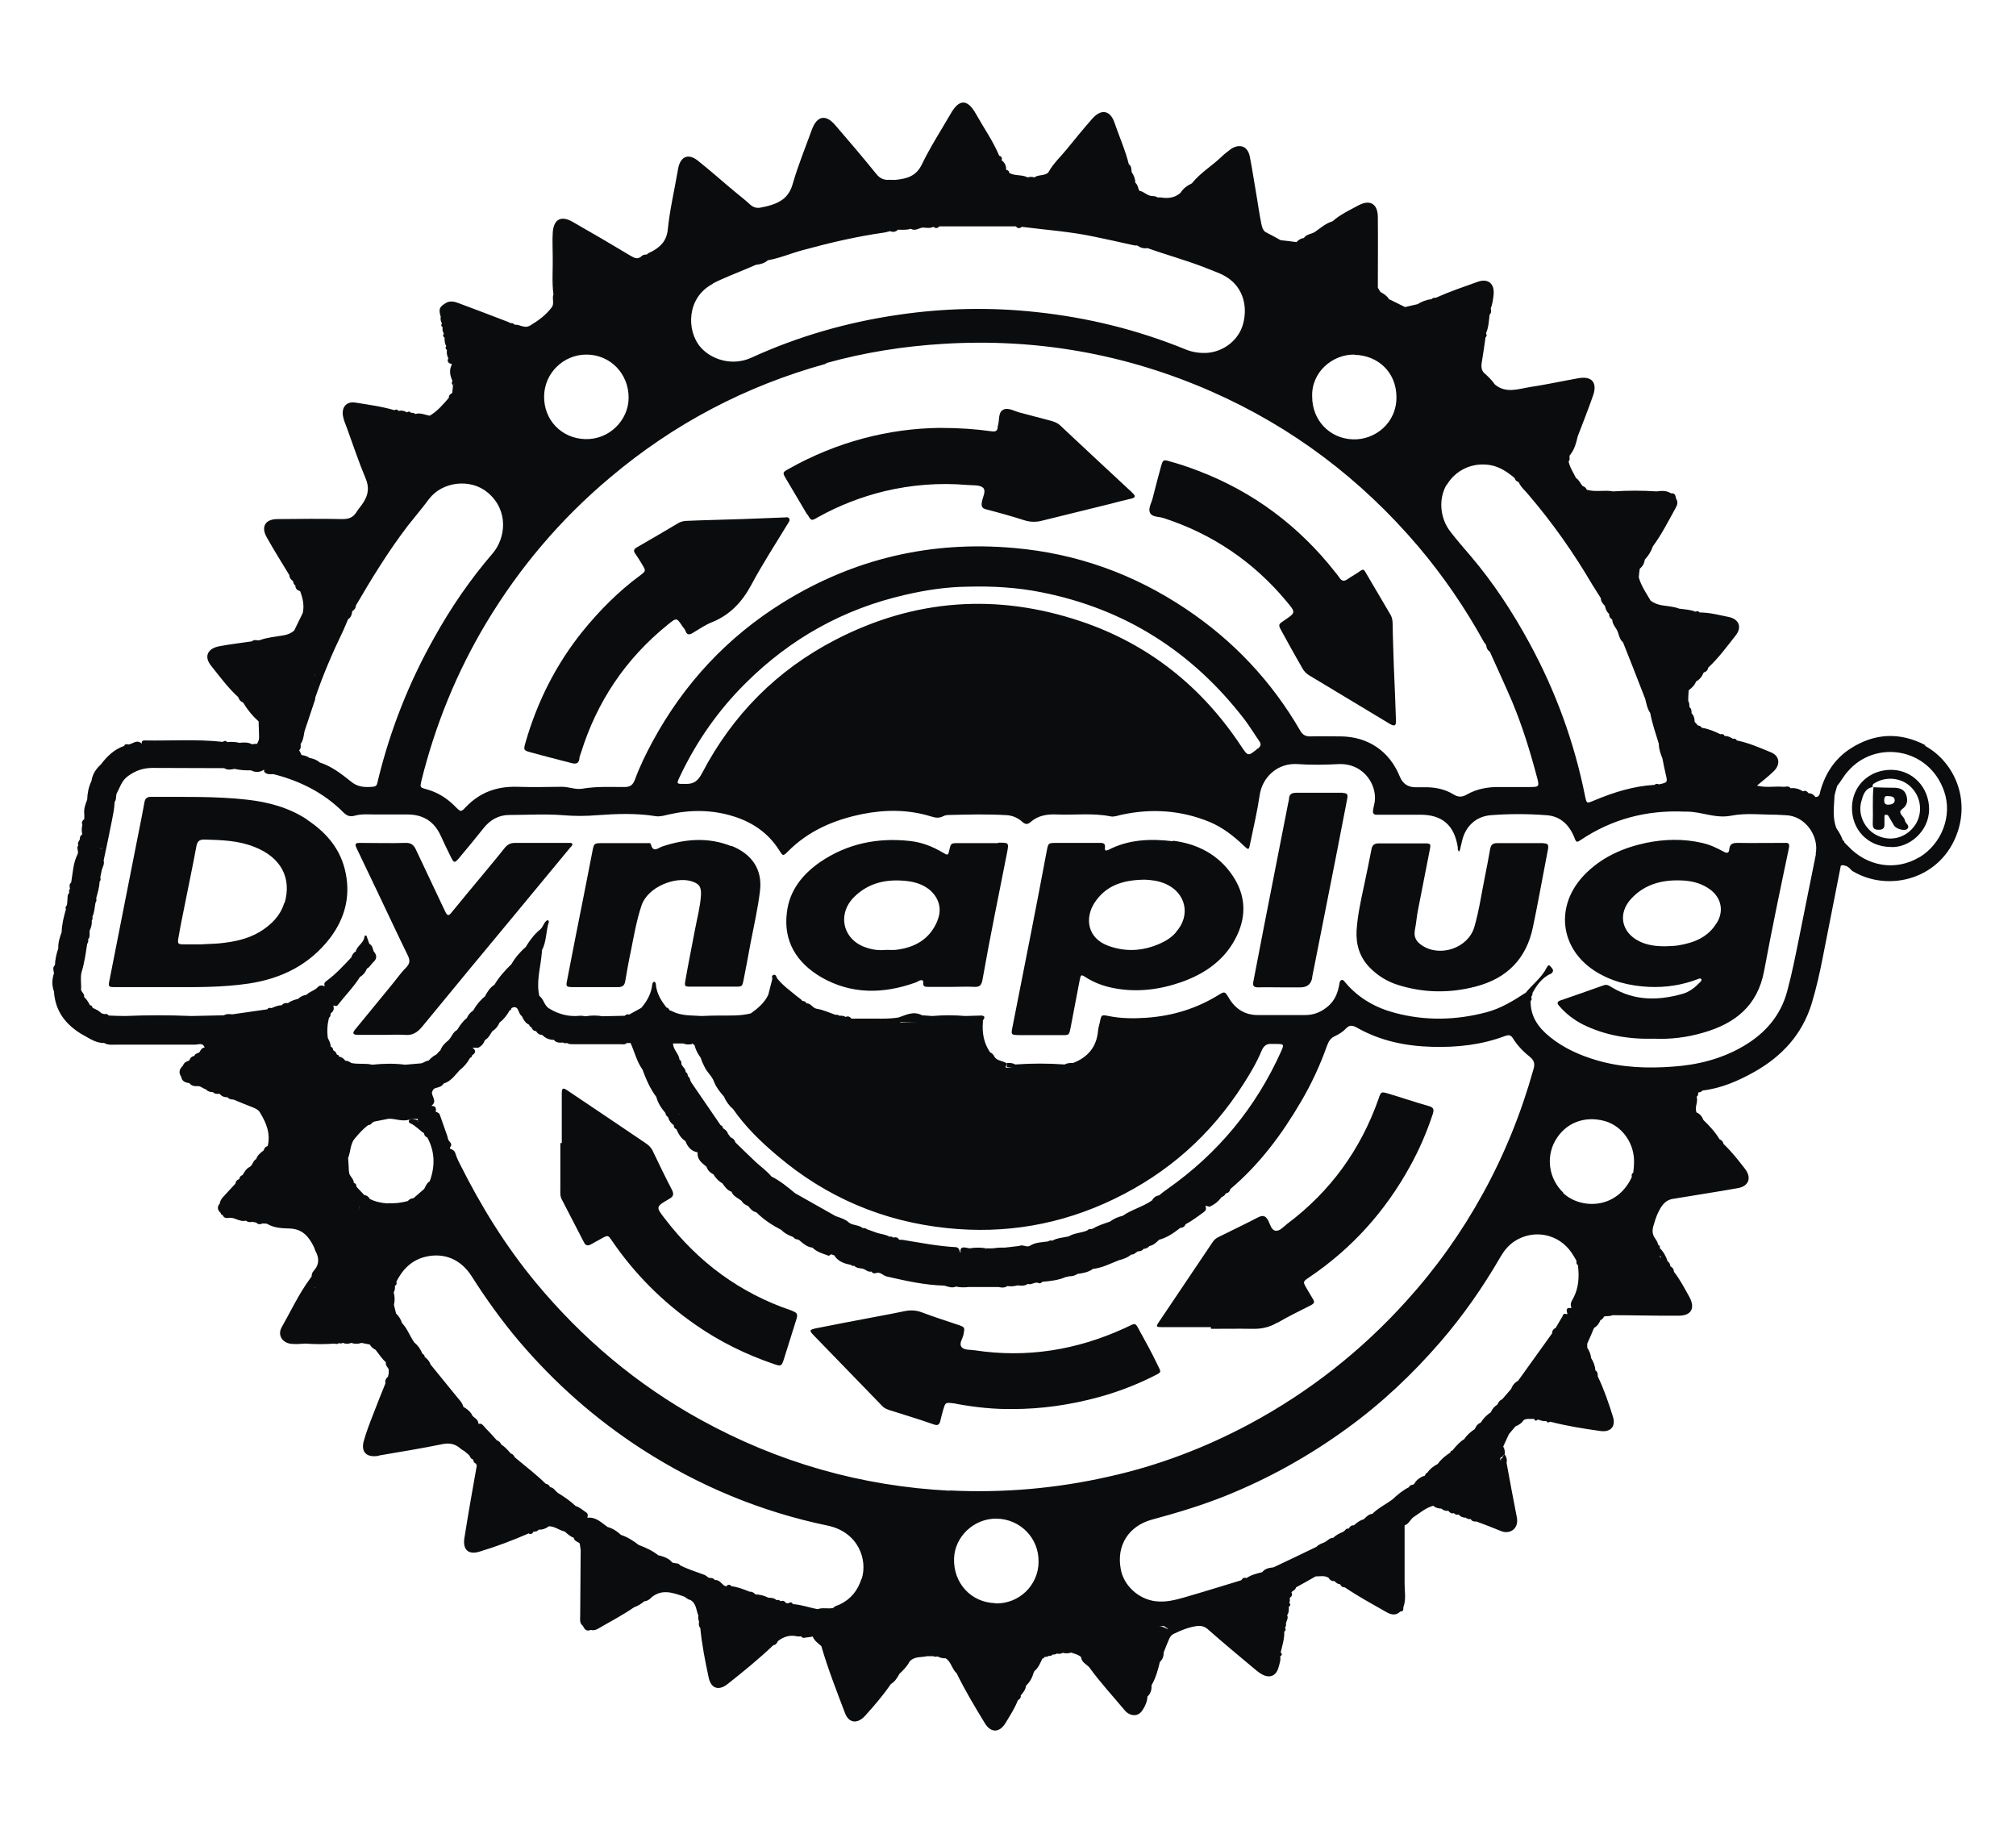 <svg xmlns="http://www.w3.org/2000/svg" viewBox="0 0 844.4 768"><defs><style>.cls-1{fill:#0a0c0d}</style></defs><g id="Layer_1"><path class="cls-1" d="M806.7 312.2c-10.8-5.7-21.5-5.3-31.8 1.4-6.4 4.2-10.3 10.2-12.4 17.5-.3 1.2-.3 2.7-2.1 2.7-.7-1-1.7-1.6-2.9-1.6-.6-.8-1.2-1.3-2.3-.8-1.6-1-3.3-1.5-5.2-1.3-.9-1.2-2.1-.5-3.1-.6-3.6-.3-7.3.5-11-.5 2.3-1.9 4.6-3.7 6.8-5.8 3.2-2.9 2.8-6.7-1.1-8.2-4.6-1.9-9.2-3.9-14.1-4.9-.4-.7-1-.9-1.7-.7-1-.7-2.2-1.2-3.5-1.2-.3-.9-1-.8-1.7-.7-2.5-1.2-5-2.3-7.8-2.7-.4-.7-1-.9-1.7-1-.4-.5-.8-1-1.3-1.5 0-1.4-.3-2.6-1.3-3.6 0-1 0-1.9-.9-2.6 0-.9 0-1.8-.5-2.6 0-1.5.1-2.9.2-4.4 1.3-1 2.5-2.1 3.1-3.7 1.5-.8 2.5-2.1 3.1-3.6l.2-.2c1-.3 1.6-.9 1.7-1.9 4.4-4.1 7.9-8.9 11.6-13.6 2.7-3.4 1.4-6.8-2.9-7.7-4-.8-8-1.9-12.2-1.9-.5-.6-1.1-.7-1.7-.3-2.2-.9-4.6-1-6.9-1.3-2.3-.9-4.8-1-7.2-1.4-1.8-.3-3.3-.9-4.7-1.9-1.9-3.2-4-6.2-5-9.8.1-1.2.2-2.4.4-3.6 1.2-1 1.9-2.2 2.1-3.8 1.5-1.6 2.7-3.5 3.4-5.6 3.7-5 6.5-10.6 9.5-16 .7-1.2 1.2-2.6.2-4-.2-1.2-.4-2.4-2.1-2.2-1.9-1.2-3.9-1.1-6-.8-6.1-.4-12.1-.4-18.2 0-3.7-.7-7.4.4-11.1-.7-.3-.9-1-1.3-1.8-1.6-.9-1.1-1.4-2.5-2.7-3.3-1.1-2.3-2.6-4.4-3.1-7 1-.8-.2-2.1.8-2.9 1.7-2.2 2.4-4.8 3-7.5 2.2-5.8 4.5-11.5 6.5-17.3 1.8-5.3-.6-8.1-6.2-7.1-6.8 1.2-13.5 2.7-20.3 3.7-4.9.8-10.1 2.8-14.7-1.1-1.3-1.9-3-3.5-4.7-5-1.3-1.6-.9-3.5-.6-5.3.5-3.1 1-6.3 1.4-9.4.6-.5.6-1.1.2-1.7 1.1-2.5 1.2-5.1 1.5-7.8.8-.7.7-1.7.5-2.6.7-1.9 1-3.9 1.2-5.9.4-4.5-2.3-6.8-6.6-5.3-5.9 2.1-11.8 4.1-17.6 6.7-.7 0-1.3 0-1.8.6-2.1.2-4.1 1-5.9 2.1-1.7.4-3.5.8-5.2 1.2-2.2-1.1-4.5-2.2-6.7-3.3-.9-1.4-2.2-2.3-3.6-3-.4-.6-.7-1.2-1.1-1.8 0-9.8.1-19.7 0-29.5 0-5.6-3.2-7.6-8.1-5-3.7 2-7.6 3.8-10.9 6.7-2.8.8-5 2.8-7.3 4.4-1.5 1-3.6.9-4.7 2.6-1.3.1-2.2.8-3.1 1.7-2.2-.3-4.4-.6-6.6-.8-2.2-1.2-4.3-2.4-6.5-3.5-1.2-1-1.4-2.5-1.7-3.9-.7-3.5-1.2-7-1.8-10.6-1-5.6-1.8-11.3-2.9-16.9-1.1-5.6-5.5-5.2-8.3-3-1.1.9-2.3 1.7-3.3 2.7-4.1 4-9.1 6.9-12.7 11.4-1.9.9-3.6 2.1-4.8 4-2.4 2.1-5.2 2.4-8.2 1.9h-1.3c-.8-.5-1.6-.6-2.5-.6-2-.2-3.3-1.9-5.2-2.2-.6-1.1-.6-2.5-1.7-3.4 0-1.6-.6-3.1-1.5-4.4-.2-1.2 0-2.5-1.2-3.3-1.5-6-4-11.6-6-17.4-1.8-5.3-5.6-5.9-9.3-1.7-3.7 4.2-7.2 8.5-10.7 12.8-2.6 3.2-5.7 6-7.7 9.7-1.6 1.6-4.1.8-5.9 2.1-.9-.3-1.9-.3-2.8 0-2.4-1.3-5.4-.5-7.7-1.9 0-.7-.4-1.1-1.1-1.2l-.2-.2v-.3c0-1.5-.7-2.7-1.9-3.6.4-1-.1-1.6-1-1.9-2.6-6.2-6.5-11.7-9.8-17.6-3.5-6.2-7-6.2-10.5 0-4.1 7.1-8.6 14-12.1 21.3-2.4 4.9-6.2 5.9-10.7 6.4-1 .1-2 0-3 0-2.4.2-4-.7-5.5-2.6-5.5-6.8-11.2-13.5-16.9-20.1-4.1-4.9-7.8-4.2-10 1.8-2.7 7.5-5.8 15-8 22.7-1.5 5.2-4.7 7.5-9.4 8.9-1.2.4-2.5.6-3.8.9-1.8.4-3.3 0-4.7-1.3-2-1.9-4.2-3.5-6.3-5.3-5.2-4.3-10.2-8.8-15.5-13-3.9-3.1-7.1-1.9-8.2 2.9-.1.6-.2 1.1-.3 1.7-1.4 8.1-3.3 16.1-4.1 24.2-.5 4.8-3 7.2-6.6 9.2-.7.4-1.6.6-2.2 1.3-.9 0-1.8.1-2.4.9-1.7 1.3-3 .4-4.6-.5-8-4.8-16-9.5-24.1-14.1-4.9-2.8-8-1-8.3 4.7-.2 3.3 0 6.6 0 9.9.1 5.3-.4 10.6.3 15.8-.7 1.7.5 3.8-.7 5.4-2.4 3.2-5.5 5.5-9 7.6-2.5 1.5-4.3-.5-6.5-.3-.5-.6-1.1-.7-1.9-.7-.2-.1-.4-.3-.7-.4-7-2.7-14.1-5.4-21.1-8-1.6-.6-3.3-1-5-.1-2.9 1.7-3.3 2.6-2.3 5.9-.2 1 0 1.9.5 2.7-.4.6-.4 1.2.3 1.7-.2.9 0 1.8.5 2.6-.4.6-.5 1.2.3 1.7 0 1.2 0 2.4.7 3.5-.4.6-.4 1.2.3 1.7-.2 1.2 0 2.4.6 3.5-.6 1-.2 1.7.7 2.2h.2c0-.1.3 0 .3 0 .2.2.3.4.1.7-1.1 2.3-.5 4.5.4 6.6-.4.6-.4 1.2.2 1.7.4-.3.6-.5.7-.7 0 .2-.3.5-.7.7 0 1.1-.2 2.2-.3 3.3-.8.4-1.5 1-1.4 2-2.4 2.8-4.8 5.6-8 7.5-2-.3-3.9-1.4-6.1-.7-.5-.5-1.1-.6-1.8-.5-.5-.7-1-.6-1.7-.2-1.1-.7-2.3-.9-3.5-.6-.5-.7-1-.7-1.7-.3-5.4-1.6-10.9-2.3-16.4-3.2-3.8-.6-5.9 2.1-5.1 5.9.3 1.5.9 3 1.5 4.5 2.6 7.1 5 14.4 7.9 21.3 1.6 3.7 1.2 6.9-.9 10.1-.9 1.5-2.1 2.7-3 4.2-1.4 2.2-3.2 2.8-5.8 2.8-9-.2-18.1-.1-27.2 0-5.1 0-7 3.2-4.5 7.6 3 5.4 6.3 10.6 9.5 15.9 0 1.2.8 1.9 1.6 2.6 0 .7.3 1.3.9 1.7 0 1.4.8 2 2 2.4 1.1 2.9 1.8 5.9 1.1 9.1l-3.6 7.4c-1.3 1.1-2.7 1.7-4.5 2-3.3.6-6.7.8-9.9 2-1.1.3-2.3-.5-3.3.5.2.3.4.5.6.7-.2-.2-.4-.4-.6-.7-4.6.7-9.3 1.2-13.9 2.1-4.8 1-6.2 4.4-3.2 8.1 3.6 4.5 7.1 9.3 11.4 13.2.3 1 .9 1.8 2 2.2 1.8 3 3.9 5.6 6.5 7.9 0 2 .2 4.1.2 6.1 0 .6 0 1.1-.1 1.7l-.7 1.6c-.7 0-1.5.1-2.2.2-1.6-.9-3.4-.8-5.2-.6-1.7-.4-3.4-.5-5.2-.3-.5-.7-1.1-.6-1.8-.1-10.9-1.2-21.8-.4-32.8-.6-.9 0-1.3.4-1.1 1.3h-.1c-2-1.9-3.7.2-5.5.4-.8-.2-1.5-.3-1.8.6-4.2 1.4-7.2 4.4-9.8 7.8-2.1 1.9-3.5 4.1-3.9 6.9-1.2 2.4-1.7 5.1-1.8 7.8-.8 2-1.5 4-1.2 6.2v1.9c-.8.7-1.3 1.4-.8 2.4-.3 1.2-.4 2.5-.1 3.8v.3c-.9.5-1 1.3-1 2.1-.4.8-1.1 1.4-.6 2.4-1 1.1.3 2.5-.3 3.7-1.9 3.7-2 7.9-2.7 11.9-.9.7-.7 1.7-.5 2.6-.4.5-.5 1.1-.3 1.7-1 1-.6 2.2-.8 3.4 0 .6-.1 1.2-.2 1.8-.5.5-.7 1.1-.4 1.7-.9 3.1-1.7 6.3-1.8 9.6-.8 2.2-1.5 4.4-1.4 6.8-.8 2.3-1.3 4.6-1.4 7-1.1 1-.6 2.2-.4 3.4-.9 2.6-.9 5.2 0 7.7.5 8 4.7 13.6 11.4 17.7 3.1 1.6 5.9 3.9 9.6 3.8 1.7 1 3.6.7 5.4.7h32.7c1.4 0 3.2-1 4 1.2-1 .1-1.6.8-2 1.7-.5.9-2 .6-2.3 1.8-1 .2-1.7.7-2 1.7-.2.2-.4.4-.7.5-.9.2-1.6.8-2 1.6v.2c.1 0 0 0 0 0-1.5 1.4-2.1 2.9-.8 4.8.3 1.9 1.7 2.4 3.4 2.6.8 1.1 1.9 1.3 3.1 1.3 1.5-.3 2.5 1 3.8 1.3.8.9 1.8 1.2 3 1.2.8.9 1.8.7 2.8.7.8 1 1.9 1.5 3.2 1.4.7.8 1.6 1 2.6 1v-2.1 2.1c2.6 1.1 5.3 2.2 7.9 3.2 1.2.5 2.3.9 3.1 2.1 2.7 4.4 4.6 8.9 3.3 14.2-1 .2-1.4.9-1.7 1.8-1.3 1-2.6 2-3.1 3.6-1.4.7-1.4 2.5-2.7 3.3-1.5.7-2.2 2.1-3 3.4-.8.3-1.3.8-1.4 1.7-.9.3-1.5.9-1.6 1.9l-3.6 3.9c-1.2 1.4-2.7 2.5-3 4.5-1.3 1.5-.8 2.8.5 4 0 .4.2.7.7.7.6 1.5 1.8 1.4 3 1.2 2.4-.1 4.3 1.9 6.8 1.2.8.7 1.6.7 2.6.5l1.7.3c.8.9 1.7.8 2.6.4.6 0 1.2 0 1.9.1 2.9 1.8 6.3 1.9 9.5 2 5.5.2 8.1 3.5 10.2 7.8.2.5.4 1.1.6 1.6 1.6 2.9 1.7 5.7-.7 8.3-.6.6-.9 1.5-.9 2.4l-.8 1.1c-4.6 6.3-7.9 13.4-11.7 20.1-1.9 3.3.2 6.6 4 7 2 .2 4 0 6-.1 4 .3 8 .3 12.1 0 .6.2 1.2.3 1.8-.2.6.2 1.1.2 1.7-.1 1.2.5 2.3.5 3.5 0 1.4.5 2.9.5 4.3 0 1.2.2 2.3.5 3.5.7.5 1 1.4 1.7 2.4 2.2 1.4 1.8 2.6 3.7 4.3 5.2-.2 1.2.6 2 1.2 2.9v1.7h.8-.8l-.3 1.5c-1 .7-1.3 1.7-1.1 2.8-1.8 4.5-3.6 8.9-5.3 13.4-1.4 3.6-2.8 7.2-3.8 10.9-1.1 4.3 1.1 6.6 5.5 6.1.4 0 .8-.2 1.3-.3 8.7-1.5 17.5-2.9 26.2-4.7 3-.6 5.3-.1 7.5 1.8.5.5 1.2.8 1.8 1.2.5.4 1 .9 1.5 1.3.2.2.4.3.5.5.4.6.5 1.4 1.4 1.5.3.8.5 1.6 1.4 1.9 0 .3.1.5.3.7-1.8 10.1-3.6 20.3-5.2 30.4-.8 4.9 1.7 7.2 6.4 5.7 7-2.1 13.8-4.7 20.5-7.6 1.1.6 1.6 0 2.1-.8.9.2 1.6-.2 2.2-.8 1.6.1 3-.5 4.2-1.4 2.5 0 4.3 1.7 6.6 2.2 1.2 1 2.3 2.1 3.8 2.6.2 1.5 1.7 1.6 2.5 2.4l.4 2.7c0 9.1-.2 18.3-.2 27.4 0 1.5-.4 3.2 1.1 4.4.7 1.4 1.5 2.5 3.3 1.7 1 .3 2 .1 2.9-.4 5.1-3 10.4-5.7 15.3-9.1 1.6-.5 3-1.5 4.3-2.5.9 0 1.7-.5 2.3-1 4.5-4.4 9.3-2.7 14.2-1 .9.3 1.5 1.3 2.6 1.4 2.7 1.4 2.5 4.3 3.5 6.6-.2.9 0 1.8.3 2.6-.2.9-.2 1.8.5 2.6.7 7 2 13.8 3.5 20.7 1 4.7 4.2 5.7 7.9 2.8 6.6-5.2 13.1-10.5 19.2-16.3 1-.1 1.5-.8 1.9-1.7 2.4-1.9 5.1-2.7 8.1-2 .5.1 1.1 0 1.7 0 .4.8 1.1.7 1.9.5.9-.1 1.9-.2 2.8-.4h.1c.7 1.8 2.3 2.8 3.6 4 2.8 9.6 6.4 18.8 9.9 28 1.6 4.3 5.2 4.7 8.4 1.2 3.8-4.2 7.6-8.6 10.8-13.3 1.7-1 2.7-2.6 3.6-4.3 1.6-1.5 3.2-3.1 4.3-5.2 2-2.2 4.8-1.6 7.3-2.2h2.6c.6.3 1.1.3 1.7.1 1.1.5 2.2.9 3.5.8 2.3 1.5 2.6 4.5 4.6 6.3 3.5 7.2 7.6 14 11.8 20.9 2.6 4.2 6.2 4 8.7-.2 1.8-3 3.8-6 5.1-9.4.7-.5 1.4-1 1.2-2 1-1.3 2.1-2.4 2.2-4.1 1.6-1.5 2.6-3.3 3.2-5.4.1-.3.2-.5.4-.8 1.7-1.4 2.4-3.4 3.3-5.2.5 0 .8-.3.9-.7.6 0 1.2 0 1.7-.4.6 0 1.3 0 1.7-.6.6.1 1.2 0 1.7-.4.9.2 1.7.2 2.5-.3 1.2.3 2.4.3 3.5-.1 1.5.5 3 .8 4.2 1.9.2 2.1 2 2.9 3.3 4.1 4.6 6.4 10 12.2 15 18.2.3.3.6.7.9.9 2.4 1.8 5.1 1.4 6.6-1.1 1.1-1.7 1.9-3.5 2-5.6 1.4-1.3 1.8-2.9 1.7-4.7 1.8-3.1 2.7-6.4 3.5-9.8 1.2-1.1 1.6-2.4 1.6-4 .6-1.6 1.3-3.2 1.9-4.7.5-1.2.9-2.3 2.2-3 3.1-1.5 6.2-2.8 9.7-3.3 2-.3 3.5.2 5 1.6 6.1 5.4 12.4 10.6 18.6 15.8 1.1.9 2.2 1.9 3.4 2.6 3.4 2.1 6.3 1 7.3-2.7.4-1.5 1-3 .7-4.6.8-.5.9-1 .2-1.7.7-2.9 1.6-5.7 1.5-8.7.7-.4.7-1 .3-1.7.5-.5.5-1.1.4-1.8.3-1.1 1.1-2.2.5-3.4.8-1 .7-2.3.7-3.5.8-.5.8-1 .2-1.7.4-.6.2-1.3.2-2 .8-.6 1.3-1.3.7-2.3.5-.8 1.7-.9 1.9-2.1 2.7-1.5 5.5-3 8.2-4.6 1.9 0 3.8-.5 5.5.6.5 1 1.4 1.4 2.5 1.4.6.7 1.3 1.2 2.3 1.3.4.9 1.1 1.3 2 1.3 5.6 3.8 11.5 7 17.3 10.3 1.9 1.1 4 1.7 5.9-.2 1.5 0 1.2-1 1.3-1.9 1.2-3.2.5-6.4.5-9.6v-24.6c1.6-.5 2.3-2.1 3.4-3.2 2.8-1.8 5.3-4.1 8.6-5 1 .9 2.2 1.2 3.4 1.2.8.7 1.8 1.1 2.9.9.6.8 1.3 1.3 2.3 1 .6.6 1.3.8 2.1.6.8 1 1.8 1.3 3 1.3.5.6 1.2.6 2 .6.5.9 1.4 1.1 2.4 1 3.5 1.3 6.9 2.6 10.3 4 3.6 1.5 7.6-.9 6.6-5.8-1.5-7.6-2.9-15.2-4.3-22.8h-.3.3c.3-1.2 0-2.4-.7-3.4-1 .1-.6 1.6-1.7 1.7 0 .5 0 .8.1 1-.2-.3-.4-.7-.5-1.2-.1 0-.2-.2-.3-.3 0 .1.2.2.3.3 0 0 .2.1.3.2v-.6c1 .2.8-1 1.7-1.1.2-1.2 0-2.4-.6-3.4.8-1.7 1.6-3.5 2.4-5.2.9-1.1 1.8-2.1 2.7-3.2 1.4-.6 2.7-1.4 3.5-2.7 1.4-.8 2.9-.3 4.3-.5.4.9.9 1 1.6.3 1.2.3 2.3.9 3.5.6.4.7 1 .8 1.7.3 6.9 1.8 13.9 2.9 21 3.9 4.4.6 6.6-2 5.2-6.2-1.8-5.7-3.7-11.3-6.3-16.7 0-1 0-1.9-1-2.5-.1-1.9-.8-3.6-1.8-5.2-.1-1.6-.8-3-1.6-4.3v-1.7c.9-2 1.8-4 2.6-6 .1-.1.2-.3.2-.5 1.3-.8 2.2-1.9 2.7-3.3.7-.3 1.2-.8 1.5-1.5 1.1-.4 2.4 0 3.5-.6 9.3 0 18.6.3 27.9.2 5.2 0 6.9-3.2 4.4-7.8-2-3.6-3.9-7.3-6.5-10.6 0-1.1-.6-1.8-1.5-2.3-.1-.8-.3-1.6-1.1-2-.7-2.1-1.7-4-3.3-5.6.1-.6 0-1.1-.7-1.4-.2-1.2-.9-2.1-1.5-3-.9-1.4-1-2.9-.6-4.5.7-2.3 1.3-4.6 2.5-6.8 1.4-2.7 3.1-4.7 6.3-5 8.9-1.5 17.7-2.8 26.6-4.4 4.7-.8 6-4.4 3-8.2-2.8-3.6-5.6-7.2-8.9-10.3-.2-1-.8-1.6-1.7-2-1.8-3-4.2-5.6-6.7-8-.6-1.4-1.4-2.6-2.9-3.2-1-2.2.8-4.4 0-6.6.7-.4.7-1.1.7-1.8.7 0 1.3-.2 1.8-.8 7.8-.9 14.9-4 21.7-7.8 11.5-6.5 20-15.6 24-28.6 2-6.6 3.5-13.3 4.8-20.1 2.5-12.5 4.9-25 7.4-37.6.9-.6 1.7 0 2.6.2l1.1.8c.4.4.7.9 1.2 1.2 15.2 9.1 37.3 3.4 44-16.3 5.1-14.9-1.9-29.9-13.9-36.3zm-683.5-73.1c-.1-.2-.2-.5-.3-.7.1.2.2.5.3.7zm531.3-48.8c-.3.4 0 1.1.6 1.1-.6 0-.9-.7-.6-1.1zm-1.3 23c-.3.7-1.3.6-1.4 0 0 .7 1.1.8 1.4 0zm-47.3-10.1c3.8-6.5 11-9.7 18.4-8.4 3.9.7 7.1 2.9 10.1 5.4.3.9.8 1.5 1.7 1.7.9 2.2 2.8 3.6 4.2 5.4 10 11.7 18.8 24.2 26.6 37.5l3.6 5.7c0 1.3.8 2.3 1.7 3.2.3 1.3.7 2.5 1.8 3.4-.1 1.1.4 1.8 1.3 2.4 0 2.1 1.8 3.5 2.4 5.4.5 1.5.8 3 2.1 4.1 1.4 3.5 2.8 7.1 4.2 10.6 1.7 4.4 3.4 8.7 5.1 13.1.5 2 .9 4.2 2.1 5.9.8 4.4 2.3 8.6 3.6 12.9 0 2.2.7 4.1 1.5 6.1.4 2.2.9 4.5 1.4 6.7.8 3.4.8 3.4-2.9 4.2-.6-.3-1.2-.4-1.8.2-8.8.5-17.1 3.1-25.2 6.5-3.3 1.4-3.2 1.4-3.9-1.8-4.5-22.5-12.3-43.9-23.3-64.1-7-12.9-15-25.1-24.5-36.3-2.9-3.4-5.8-6.7-8.5-10.2-4.5-5.7-5.2-13.8-1.7-19.8zm8.4 31.7c-.3.7-1.3.6-1.4 0 0 .7 1.1.8 1.4 0zm-1.3-.4s0-.2.1-.2c0 0-.1.1-.1.2zm-45.6-85.9c9.5.2 17.4 7 17.5 17.6.1 11.1-9.1 18.1-18.2 17.8-9.7-.3-17.1-7.9-17.1-17.9-.4-10.2 8.5-17.8 17.8-17.6zm-268.8-29.9c4.7-2.4 9.6-4.2 14.5-6.3 1.2-.5 2.4-1 3.5-1.5 1.8-.2 3.6-.6 5-1.9 5.2-.9 10.1-3.1 15.2-4.4 11-3 22.2-5.6 33.5-7.2.8-.1 1.6-.4 2.5-.6 1.2.5 2.3.4 3.3-.6 1.8 0 3.6.2 5.4-.4 1.9 1.2 3.5-.5 5.2-.5 1.4.1 2.9.4 4.2-.3.9.6 1.7.8 2.5-.2h32.1c.8 1 1.6.9 2.5.2 10.2 1.3 20.6 2 30.7 4.2 4.9 1 9.8 2.1 14.7 3.2 1 .2 1.9.5 2.9.4 1.3.9 2.7 1.4 4.3 1.1 8.4 3 17 5.3 25.2 8.6 2.9 1.2 5.9 2.1 8.5 3.9 6.4 4.3 8.3 12 6.4 19.1-1.8 7-8.3 11.9-15.4 12.3-3.1.1-5.9-.3-8.8-1.5-20.1-8.2-40.9-13.3-62.4-15.6-19.2-2.1-38.4-1.7-57.6 1.1-21.5 3.1-42.1 9-61.8 18-8.1 3.7-16.8.7-21.2-4.3-6.2-7.1-5.8-21 5-26.6zm47.3 33.4c16.1-4.5 32.5-7.1 49.2-8.1 39-2.4 76.4 4.2 112.2 19.9 33.9 14.9 62.7 36.7 86.7 64.9 10.5 12.4 19.6 25.7 27.5 40 .3.5.7.9 1 1.4.1 1.1.5 2.1 1.5 2.7 3.1 6.9 6.3 13.8 9.3 20.8 4.4 10.5 7.7 21.3 10.6 32.3.9 3.4.6 3.6-3 3.6h-12.5c-5-.1-9.8.7-14.1 3.2-2 1.1-3.5 1.1-5.5-.1-3.7-2.3-8-3.1-12.4-3h-3.5q-4.8 0-6.6-4.5c-4.3-10.6-13.3-16.7-24.7-16.8-4.3 0-8.6-.1-12.9 0-2 0-3.1-.7-4.1-2.4-12-20.7-28-37.7-47.9-51-21.8-14.6-45.7-23.2-71.9-25.5-34.7-3.1-67.1 4.4-96.8 22.8-23.4 14.5-41.6 34.1-54.7 58.3-2.8 5.2-5.4 10.5-7.4 16-.9 2.3-2.1 3-4.4 3-5.9 0-11.8-.3-17.6.7-2.8.5-5.6-.8-8.5-.8-6.3.1-12.7.2-19 0-8.4-.2-15.5 2.4-21.3 8.5-2 2.1-2.1 2.1-4.2 0-3.5-3.6-7.5-6.2-12.4-7.5-2.6-.7-2.6-.8-2-3.5 5.8-23.4 14.8-45.5 27.2-66.2 13.9-23.1 31.1-43.4 51.7-60.7 26.7-22.6 57-38.5 90.7-47.8zm181 161.3c-4.2 3.4-4.1 3.5-7.1-1-16.5-24.9-38.8-42.7-67.1-52.2-35.1-11.8-69.6-9.4-102.7 7.7-24.6 12.7-43.2 31.5-56 56-1.6 3-3.3 4.5-6.8 4.4-4 0-4 .2-2.3-3.4 6.9-14.5 16-27.5 27.4-38.8 18.8-18.7 41-31.1 66.9-37 8.6-2 17.2-3.3 26-3.4 10.5-.3 20.9.3 31.3 2.4 34.9 7 62.9 24.9 84.6 53 2.3 3 4.2 6.2 6.3 9.2.9 1.3.8 2.1-.5 3.2zM245.6 148.5c10.1 0 17.8 8.1 17.7 18.2-.1 9.3-8.1 17.5-18.2 17.2-9.9-.3-17.4-8-17.2-18.1.2-9.6 8.1-17.3 17.7-17.3zM143.2 258.9v.2-.2zm-11.4 24.6c0-.5 0-1.1.3-1.5-.2.4-.3 1-.3 1.5zm0 0c0 .2 0 .4.1.6 0-.1-.1-.4-.1-.6zm.1 9.1c3.3-9.8 7.4-19.3 11.9-28.6.7-1.5 1.3-3.1 2-4.7 1.1-.6 1.5-1.7 1.7-3v-.3c.9-.6 1.5-1.2 1.5-2.3 6.7-11.5 13.7-22.9 21.8-33.5 2.9-3.7 6-7.3 8.8-11.1 5.7-7.6 17.6-8.8 24.7-2.8 8.9 7.5 7.5 19 2.1 25.4-9.4 10.9-17.5 22.7-24.5 35.3-10.5 18.6-18.3 38.3-23.4 59-.8 3.4-.4 3.5-4.5 3.6-2.7 0-4.8-.5-7-2.3-4-3.2-8.1-6.4-13.1-8-1.2-1.1-2.7-1.6-4.3-1.9-1-.8-2.1-1-3.3-1.2-.3-.7-.6-1.3-1-2 .8-.7.7-1.7.6-2.6 1.1-1.5 1.3-3.4 1.6-5.2 1.5-4.6 3.1-9.2 4.6-13.8zM42 355.4c.5 0 .9-.3.9-.7 0 .5-.4.8-.9.8-.4-.2-.6-.6-.5-1 0 .4 0 .8.5 1zm-8.9 28.2c.3.4.1.5 0 1 .2-.4.3-.6 0-1zm51.8 58.9-.4-.4c.1 0 .3.3.4.4zm21-6.7h-.9 1.8-.9zm44.2 70.7c.7-.1.7-1.1 0-1.4.8.3.7 1.3 0 1.4zm-17.5 32c0 .6-.7.9-1.1.6.4.2 1.1 0 1.1-.6zm29.8-34.5c-2.6-.2-5.2-.7-7.5-1.9-.5-.9-1.2-1.5-2.3-1.6-1.1-1.2-2.2-2.3-3.3-3.5 0-.7-.2-1.4-1.1-1.6 0-1.6-1.4-2.5-1.9-3.9 0-.4-.1-.8-.2-1.2 0-1.8-.2-3.6-.3-5.3 1-2.5.9-5.4 2.4-7.7 1.8-2.2 3.7-4.4 6-6.1.8 0 1.4-.5 1.9-1.2.3 0 .5-.2.7-.3 2-.4 4-.8 6.1-1.2 2.8 0 5.6 1.3 8.5.4 1.1-.5 2.4-.2 3.6-.3v.1s0-.1.1-.2c0 0-.1 0-.1.2v.5c0 .2.1.3.2.5 0 .3-.2 0-.2-.5-1.7-.6-2.7-.7-3.6-.2-.2.6-.3 1.2.4 1.4 2.3 1 3.8 2.9 5.8 4.2.1.9.6 1.5 1.4 1.8 3.2 5.9 3.3 12 1 18.3-1.2.7-1.7 2-2.3 3.2l-4.5 3.9c-1 0-1.8.5-2.4 1.2-2.7.7-5.5 1.1-8.3.9zm35.8-69.1c0 .6-.6.8-1 .6.4.2 1 0 1-.6zm-21.6 70.6c0 .2 0 .4-.2.7.1-.3.3-.5.2-.7zm.8 65.5c0 .1.1.3.3.3-.1 0-.2-.2-.3-.3zm.4.4c.2 0 .5.1.9.1-.4 0-.7 0-.9-.1zm124.3 94c.2 0 .6.1.9.1-.3 0-.6 0-.9-.1zm1.4.1h.2-.2zm57.3-4.2c-1.6 4.9-4.5 8.5-9.2 10.7-.9.4-2 .6-2.6 1.4-2.1.5-4.4-.3-6.5.5-3.5-.6-6.8-1.9-10.4-2.1-.4-.8-1-1-1.7-.4h-1.1c-.6-.8-1.3-1.3-2.3-.8-.5-.5-1.1-.7-1.8-.5-1-1-2.2-.9-3.4-1-1.7-.9-3.5-1.3-5.4-1.4-.7-.7-1.4-1.2-2.4-1.1-2.5-1-5-2-7.6-2.3-.6-.7-1.3-.9-2.1-.1-.1.2-.3.2-.4 0h-.3c-1.4-.8-2.2-2.7-4.2-2.5-.6-.9-1.6-.9-2.5-.9-.6-.4-1.1-.9-1.7-1.2-3.5-1.3-7.1-2.4-10.4-4.1-.4-.7-1.1-.8-1.8-.8-.5-.1-1-.2-1.4-.3-1.4-1.8-3.4-2.4-5.5-3h-.3c-2.5-2-5.4-3.3-8.3-4.4-2.3-1.8-4.7-3.3-7.4-4.2-1.6-1.5-3.4-2.7-5.6-3.3-2.5-1.7-4.7-4.2-8.2-3.9h-.3c.3-.9.3-1.8-.6-2.3-1.4-.9-2.6-2.1-4.3-2.6-2.2-2.1-4.7-3.8-7.3-5.4-1.2-.8-1.8-2.3-3.4-2.5-.3-.8-1-1.3-1.8-1.4-4.1-4-8.6-7.4-13-11.1-.4-.8-.8-1.4-1.7-1.6-1.2-1.5-2.5-2.8-4-3.8-.3-.8-.9-1.4-1.8-1.7-1.6-1.8-3.2-3.6-4.9-5.3-.7-.7-1.3-2-2.7-1.6h-.1c0-1.9-1.7-2.4-2.6-3.5-.5-1.3-1.6-2.2-2.7-3-.3-.2-.7-.4-1-.6-.5-2-2.1-3.3-3.3-4.9l-10.5-12.9c-.4-1.3-1.3-2.3-2.4-3.1 0-.6-.4-1.1-1-1.4-.7-1.8-1.8-3.4-3.3-4.6-1.9-2.6-2.9-5.8-5.2-8.2-.5-1.5-1.3-2.9-2.5-4l-.9-3.6c.4-1.8.4-3.5-.1-5.3.5-.8.6-1.7.5-2.7.7-.4.9-.9.6-1.7 2.6-5.2 6.4-9.1 12.3-10.5 7.8-1.8 14.7 1.1 19.2 8.1 6.1 9.6 12.7 18.8 20 27.4 14.9 17.5 31.9 32.5 51.2 45 24 15.5 50 26.3 77.9 32.1 13 2.7 16.9 14.4 14.3 22.4zm56.1 10.1c-10.2-.3-17.6-8.4-17.3-18.7.3-9.3 8.5-16.9 17.9-16.7 9.9.2 17.7 8.2 17.5 18.1 0 9.5-7.9 17.7-18.2 17.4zm-19.1-47.1c-37.1-1.9-71.8-11.8-104.3-29.7-26.7-14.7-49.6-34-69.1-57.5-12.6-15.2-22.9-31.9-31.7-49.5-.8-1.5-1.5-3.1-2-4.7-.4-1.1-1.2-1.5-2.1-1.8-.2-.2-.2-.4 0-.7 1.2-1.5-.6-2.2-.9-3.3-.1-.5-.3-1-.4-1.5-1-2.9-2.1-5.9-3.1-8.8-.3-.8-1-.9-1.6-1.2-.2 0-.2-.2 0-.4 0-.9 0-1.9-1.3-2-.2 0-.4 0-.5-.2 2.3-1.7.2-3.6.1-5.4.3-1 .6-1.7 1.8-2 1.2-.3 2.4-.6 3.1-1.8 3-.9 4.7-3.4 6.7-5.6 1.8-1.4 3.3-3.1 4.4-5.2.5-.1.8-.5.8-1 1.5-1 1.9-2 .2-3.2h2.4c1.4-.7 2.3-1.8 2.8-3.2 1.5-.8 2.2-2.4 3.1-3.7 1.4-.9 2.4-2.1 3-3.6 1.8-1.4 3.2-3.2 4.3-5.2.5 0 .7-.4.7-.9 1.4-.8 2.4-.4 2.9 1 .4.9.7 1.8 1.5 2.4.7 1.5 1.5 2.9 3.1 3.6 0 .5.3.8.8.9.4.9.9 1.7 2 1.7.6 1 1.4 1.6 2.6 1.6 1.3 1.4 2.9 2 4.7 2.1l.2-.2v.2c1 1.3 2.4 1.2 3.8 1.1.5.3 1.1.4 1.7.2.9.6 1.9.5 2.9.5h19.3c.9 0 2 .3 2.9-.5v-.5c0-.2 0-.4-.1-.5 0 .2 0 .3.1.5s0 .3 0 .5h2.6-1.1c1.7 3.7 2.6 7.8 5 11.1 1.5 4.1 3.2 8 5.8 11.5.7 2.6 2.1 4.7 3.8 6.7.1.7.4 1.3 1.1 1.7.4 1.5 1.2 2.6 2.4 3.4 0 .8.3 1.4 1.1 1.7.9 2 1.9 3.8 3.8 5 .9 2.4 2.4 4.2 5.1 4.7v.3c-.2 2.8 1.9 4.2 3.7 5.7.5 1.5 1.5 2.5 2.9 3.2 1 1.6 2.2 2.9 3.8 3.8 1 1.4 2 2.9 3.8 3.5.8 2 2.7 2.6 4.2 3.8.6 1.1 1.6 1.7 2.8 2.2.9 1.2 1.9 2.3 3.4 2.6 3.1 3.1 6.6 5.4 10.5 7.4 1.4 1.5 3.2 2.3 5 3 .4.7 1 .8 1.7 1h.3c.4.2.9.6 1.3 1 1.4 1.2 2.9 2.2 4.7 2.4 1.9 1.9 4.4 2.5 6.8 3.4.2 0 .7-.4 1-.6.6-.2.9-.3 1-.5.1-.1.1-.3 0-.4v.4c-.2.2-.5.4-1 .5.4.1.9.3 1.3.4 1.6 2.6 4.2 3.5 7 4 .4.5.9.5 1.4.4.9 1 2.3 1 3.5 1.2 1.3.3 2.2 1.6 3.7 1.2.4.7 1.1.9 1.8.7 1.9-.8 3.1 1.1 4.7 1.4 7.9 1.8 15.8 3.6 24 3.8 1.6.4 3.2 1.2 4.9.4 1.8.4 3.5.4 5.3.2h.2c0-.1.2 0 .2 0h12.2c1.2.3 2.5.4 3.6-.4 1.5.2 2.9.1 4.3-.3 1.5.2 3 .3 4.3-.6 1.5.5 2.7-.8 4.2-.5.7.4 1.3.3 1.9-.4 3.3-.3 6.6-.6 9.8-2 .5 0 .9-.2 1.4-.3 1.2 0 2.4-.2 3.5-1 2.3-.3 4.6-.7 6.5-2.1 3.8-.4 7.2-2.2 10.8-3.6 1.9-.5 3.7-1.1 5.2-2.4 1.2.1 1.8-.8 2.7-1.3 1-.1 1.9-.2 2.5-1.1 1.1 0 1.8-.5 2.5-1.2 1.7-.3 2.8-1.5 4-2.6 3.4-.9 6.2-2.9 8.9-5 1 0 1.8-.5 2.2-1.5 2.7-1.4 5.1-3.3 7.5-5 1-.7 1.3-1.4.8-2.5l.2-.2v-.1.1c.5.1 1 .2 1.5.4 2-.9 3.7-2.2 5-4 .8-.4 1.5-.8 1.8-1.6 1-.2 1.7-.7 1.9-1.8 12.2-10.3 21.6-22.9 29.6-36.6 4.4-7.5 8-15.2 10.9-23.4.7-1.9 1.5-3.3 3.4-4.1 1.7-.8 3.3-1.8 4.6-3.2 1.5-1.6 2.8-1.3 4.6-.3 9.7 5.5 20.3 7.7 31.4 8 10.4.3 20.7-.8 30.5-4.5 1.4-.5 2.4-.6 3.3.8 1.9 3.1 4.4 5.7 7.2 7.9 1.8 1.5 2.2 2.9 1.5 5.2-5.1 18.2-12.1 35.6-21.2 52.1-8.9 16.2-19.5 31.1-31.9 44.8-18.9 21-40.8 38.2-65.7 51.6-18.7 10-38.3 17.5-59.1 22.1-22 5-44.2 6.9-66.7 5.8zM289.9 437c.3.2.7.5 1 .7.5 2 1.4 3.7 2.6 5.3.4 1.5 1.1 2.8 1.8 4.2 1.1 2.1 3 3.6 3.8 5.9.9 2.3 2.5 4.3 4.1 6.1.9 2 2.1 3.8 3.8 5.2 5.2 7.5 11.7 13.8 18.6 19.6 20.5 17.4 44.2 27.5 70.9 30.3 24.4 2.6 47.8-1.4 70-12.1 22.7-10.9 40.8-27 54.3-48.2 2.9-4.5 5.6-9.1 7.6-13.9 1-2.3 2.2-3.1 4.5-2.9h1.7c3.2 0 3.3.2 2 3.1-10.6 23.6-26.5 42.8-47.7 57.7-1.2.8-2.3 1.7-3.4 2.6-1.4.2-2.4 1-3 2.2-.1 0-.3 0-.4.2-3.7 2.5-8.2 3.6-11.9 6.2-1.9.4-3.7 1.2-5.3 2.4-2.3.8-4.7 1.5-6.9 2.8l-.8.3c-.7 0-1.3 0-1.8.6-2.5 1.1-5.4 1-7.8 2.5-2.3.5-4.7.6-6.9 1.8-.6-.2-1.2-.1-1.7.3-2.6.4-5.2.3-7.6 1.8-1.4.9-3-.7-4.5.1-2 .2-4 .5-6.1.7h-1.7c-1.1 0-2.3.2-3.4.3h-2.6c0 .3-.1.5-.3.6l.3-.6c-2.3-.4-4.7-.4-7 0-.5-.1-1.1-.2-1.6-.3-1.9-.4-2.5.5-2.1 2.2l-.3-.3c-.3-1-.5-2-1.8-2.1-7.6-.4-15-1.9-22.5-3.1h-1.2c-.5-1-1.4-1.2-2.4-.9-.5-.4-1.1-.5-1.7-.4-1.6-1-3.5-1-5.2-1.6l-4.2-1.5v.6-.6c-.5-.5-1.1-.5-1.8-.5-1.6-1.4-3.9-1-5.6-2.2-1.6-1.5-3.7-2.1-5.7-2.8-5.7-3.2-11.3-6.4-17-9.6-3.1-2.6-6.3-5.2-9.9-7-1.9-2.3-4.3-4-6.5-6-2.9-2.7-5.7-5.5-8.6-8.3-.3-1.1-1-1.7-2-2.1l-1.1-1.5c-.3-1.1-1.2-1.8-2.1-2.3 0-.6-.4-1.1-1-1.3l-12.4-18.1c-.4-.8-.4-1.9-1.3-2.4 0-.7-.2-1.4-.9-1.7 0-1.5-1.4-2.2-1.8-3.4 0-.7 0-1.4-.8-1.8-.2-2.5-2.7-4.2-2.7-6.8h4.3c1.1.5 2.3.5 3.5.3zm87.2-8.9c2.7 0 5.4-.4 8 .7-2.6-1.1-5.3-.6-8-.5zm44.3 19.7c.2 0 .3-.2.3-.4 0 .2-.2.3-.3.4zm83.3 56.6s.2.1.3.3c0-.1-.2-.2-.3-.3zm-113.6 20.9c.2-.6.8-1 1.3-1.3-.5.3-1.1.7-1.3 1.3zm-36.8-1.9c-.4-.2-.6-.3-1 0 .4-.3.5-.1 1 0zm-6.3-.2s-.2-.1-.3-.2c0 0 .2.1.3.2zm1.1 1-.2-.2.2.2zm-31.4-22.9zm2.9 2.7h-.1.1zm-35.9-37.1c-.2-.1-.4-.2-.6-.4.2.1.4.2.6.4zM485.3 681h2.4c.2.4.3.5.5.4.6.4 1 .8 1.2 1-2.8-1.4-3.5-1.4-4.1-1.4zm51.3-14c0 .2 0 .4-.2.7.1-.3.3-.5.2-.7zM646 592.5c-.3-.1-.5-.3-.7-.2.2 0 .4 0 .7.2zm8.6-41.5-3 5.1c-1 .5-1.5 1.2-1.5 2.3-4.7 6.6-9.5 13.2-14.2 19.8-1.4.8-2.4 1.9-2.9 3.4-1.3 1.5-2.5 2.9-3.8 4.4-1 .4-1.6 1.2-2 2.2-1.2.8-2.2 1.8-2.7 3.2-1.8 1.2-3.2 2.6-4.3 4.4-1.3.5-2 1.5-2.5 2.7-1.7 1.1-3.3 2.5-4.4 4.2-2 1.2-3.5 3-5 4.8-.5 0-.8.3-.8.8-2 1.3-3.9 2.8-5.3 4.8-1.8.9-3.3 2.1-4.5 3.8-.9 0-.5 1.5-1.6 1.3-1.5.7-2.8 1.6-3.6 3-.4 1-2 .3-2.3 1.6-2.6 1.3-4.8 3.1-6.9 5.1-2.8 2.1-6 3.6-8.5 6.1-1.5.1-2.5 1.2-3.5 2.2-1.6.5-3 1.4-4.2 2.6-1.1-.1-1.7.5-2.2 1.4-1.1-.3-1.4.7-2.1 1.2-1.5.7-3.1 1.3-4.3 2.6-1.6 0-2.5 1.3-3.7 1.9-1.2.5-2.5.9-3.4 1.9-6 2.9-12 5.8-18 8.6-1.7.2-3.5.4-4.7 2-2.3.6-4.6 1.1-6.6 2.5-1-.4-1.7.1-2.2.9-7.9 2.4-15.9 4.9-23.9 7.2-3.9 1.1-7.7 2.1-11.9 1.6-7.1-.8-13.5-6.5-14.7-13.6-1.8-9.8 3.3-17.9 13.1-20.6 10.4-2.8 20.7-5.9 30.7-9.9 18.2-7.3 35.2-16.8 51-28.3 14.5-10.5 27.4-22.7 39.1-36.2 9.5-11 17.8-22.9 25.1-35.5 1.5-2.6 3.4-5 6-6.7 8.1-5.2 18.5-3.1 23.9 4.9.7 1.1 1.4 2.2 2 3.3 0 .6-.2 1.4.6 1.8.6 4.8.4 9.4-1.9 13.8-.6 1.1-1.6 2.5-.8 4l-.2.2c-2.3-.3-1.9 1.1-1.5 2.4l-.2.2c-.7-.3-1.4-.3-1.8.5zm.2-51.5c-5.9-5.6-7.4-14.5-3.5-21.6 4.2-7.6 12.3-10.8 20.9-8.4 7.4 2.1 12.6 9.6 12.2 17.7 0 1.3-.2 2.6-.3 3.9-.7.4-.8 1.1-.6 1.8-6.4 13.9-21.7 13.5-28.8 6.7zm43.5 28.8q-2.4.7-2.7-1.8c-.7-.3-1-.8-.7-1.3-.3.5 0 1 .8 1 0 0-.1.2 0 .3 0 2.5.1 2.5 2.5 1.8zm62.3-170.6c-2.3 11.2-4.5 22.5-6.8 33.8-1.6 7.9-3.1 15.7-5.2 23.5-2.8 10.5-9.4 17.9-18.5 23.2-9.1 5.3-19.1 7.8-29.5 8.5-10.6.8-21.3.4-31.6-2.6-7.2-2.1-14-5.1-19.9-9.9-4.8-3.9-8.1-8.5-8-15 .6-.5.5-1.1.2-1.7.5-.5.6-1.1.6-1.7 1.6-2.9 3.4-5.5 6.3-7.3.6-.4 1.4-.6 1.8-1 1.2-1.2-.1-2.1-.7-2.9-.7-.9-1.2.2-1.5.7-2.1 4.2-5.9 6.9-8.7 10.4-5.2 3.4-10.4 6.6-16.4 8.2-12.8 3.4-25.6 3.7-38.4.3-8-2.1-15.2-6.1-20.7-12.6-.5-.5-.8-1.3-1.6-1.2-.8.2-.9 1-1 1.7-.6 3.5-1.8 6.7-4.5 9.1-2.8 2.5-6 3.9-9.8 3.9h-19.9c-5.3 0-9.3-2.5-12-7-1.8-3-1.8-3-4.6-1.3-9.1 5.6-19 8.6-29.6 9.4-5.4.4-10.9.4-16.3-.7-3-.6-3-.5-3.6 2.5-.3 1.3-.7 2.5-.8 3.8-.6 6.7-4.3 11-10.5 13.4-1.2-.1-2.4 0-3.5.6-6.9-.5-13.8-.5-20.7 0-1.1-.7-2.3-.7-3.5-.6v1.7c.8-.2 1.8.3 2.6 0-.7.3-1.7 0-2.9.3 0-.3-.1-.3-.3-.3.5-.7.5-1.1.5-1.6-1.5-1.1-3.8-.9-5-2.6-.4-.9-1-1.6-1.9-2-2.7-3.9-3.4-8.2-3-12.9-.1-.2-.1-.3 0-.4.5-.9 1.3-1.8-.5-2.1-2.3 0-4.6.2-6.9.2-4.6-.4-9.2-.4-13.8 0l-4.3-.3c-3.5-1.9-6.6-.2-9.8.9 0 .6.2 1.2.2 1.8h-.3.3c0-.7 0-1.3-.1-1.8-4.8.8-9.6.4-14.4.5h-5.5c-.6-.8-1.4-1.2-2.4-.7-.8-.5-1.7-.6-2.6-.5-.5-.4-1.1-.5-1.7-.4-2.6-.9-5.1-2.1-7.7-2.5-1.9-.3-2.5-2.4-4.4-2.3-.3-.7-1-1-1.7-1-.7-.9-1.7-1.4-2.5-2.1-2.6-2.2-5.5-4.2-7.7-6.9-.2-.2-.3-.3-.4-.5-.4-.7-.5-1.7-1.5-1.4-.8.2-.7 1-.5 1.6-.6 2.2-1.1 4.5-1.7 6.7-1.6 3.4-4.4 5.7-7.3 7.8-4.3 1.1-8.7.9-13.1.9-2.5 0-5.1.1-7.6.2-4.1-.3-8.3 0-12.1-1.9-.2-.1-.4-.3-.7-.3-.9 0-.8-1.4-1.8-1.3-2.3-2.9-4.2-6-4.5-9.8 0-.4-.3-1-.5-1-.7-.1-.9.5-1 1.1-.4 3.8-2.2 7-4.6 9.8-1.7.9-3.4 1.9-5.1 2.8-.7-.2-1.3-.1-1.8.5-3.1 0-6.3.2-9.4.2-2.3-.4-4.6-.4-6.9 0-.8 0-1.7-.3-2.5-.2-4.6.5-8.9-.6-12.8-3-2.2-1.2-2.3-4-4.2-5.3-1.3-5.7.3-11.1.9-16.7 0-.6.1-1.1.2-1.7-.1-.3-.1-.6 0-.8 2-3.7 1.6-8 2.9-11.8 0-.2-.2-.5-.3-.8-.2.1-.5.2-.7.3-1.3 1-1.4 2.7-2.7 3.7-2.3 1.9-4.1 4.2-5.7 6.8l-.2.4c-2.4 2.1-4.5 4.5-6.1 7.3-2.7 2.6-5.2 5.4-7.1 8.6-1.9 1.2-3 3-4 4.9-2 1.6-3.6 3.6-4.9 5.9-1.2.8-2.1 1.8-2.7 3.2-1.7 1.3-2.9 3.1-4 4.9-1.8.9-2.3 3-3.7 4.4-1.4 1.1-2.7 2.4-3.3 4.1-.6.6-1.2 1.2-1.7 1.8-1.3.6-2.4 1.6-3.3 2.6-1.1 0-1.9.8-2.9 1.1l-6.9.6c-4.6-.6-9.2-.5-13.8 0-2.8-.7-5.8-.1-8.7-.7-.8-.5-1.6-1-2.6-1-.6-.9-1.5-1.5-2.6-1.7-.1-.5-.3-.8-.9-.8-.2-.8-.7-1.5-1.5-1.8-.1-.7-.3-1.3-1.1-1.6 0-1.3-.6-2.4-1.2-3.6-.4-2.9-.2-5.7.5-8.5.7-.4.6-1.1.7-1.8 1.1-.8 1.6-1.8 1.1-3.1l.2-.2c.5.2 1.2.4 1.6-.1 3.1-4 6.7-7.6 9.4-11.9 1.4-.8 2.3-2 2.9-3.5 1.2-.5 1.7-1.8 2.6-2.6 1.7-1.5 1.6-3 .2-4.6-.4-1.1-.5-2.5-1.8-3.1-.3-.9-.7-1.9-1-2.8 0-.4-.3-.8-.8-.7-.2 0-.2.5-.3.7-.3 2.5-3.1 3.6-3.6 6-1.1.5-1.5 1.5-1.9 2.5-3.2 3.4-6.4 6.9-10.2 9.7-.7.5-1.4 1-.9 2.1l-.2.2c-1-.5-2.1-.3-2.7.4-1.3 1.5-3.4 1.8-4.7 3.2-1.3.2-2.5.7-3.5 1.7-1.5.4-3 .8-4.3 1.8-1-.1-1.9 0-2.6.9-1.5 0-2.9.6-4.3 1.2-.7-.2-1.3-.2-1.8.5-4.9.7-9.8 1.4-14.6 2.1-1.2-.1-2.4-.3-3.5.4l-13.7.3c-9.2-.4-18.5-.4-27.7 0-2.3 0-4.6-.1-6.9-.2-.4-.7-1.1-.7-1.8-.6-.4-.1-.9-.2-1.3-.4-1-1.1-2.3-1.6-3.6-2.2-.2-.5-.3-1.1-1.1-1.1-.7-1.3-1.4-2.5-2.5-3.5.4-1.5-1.7-2.2-1.2-3.7 0-2.3-.4-4.7.2-6.8 1.2-3.9 1.7-7.8 2.3-11.7.4-.6.6-1.2.4-1.9.9-1 .6-2.3.6-3.5.6-1.4 1.1-2.8.9-4.3.3-.5.5-1.1.3-1.7.9-1.9.9-3.9 1.3-5.9.5-.6.4-1.2.3-1.9.6-2.2 1.3-4.4 1.4-6.8.5-.6.5-1.2.3-1.9.2-1.1.5-2.2.7-3.3.4-1.2 1.1-2.3.7-3.7 1.2-5.6 2.4-11.3 3.5-16.9.5-2.5 1-5 1.1-7.6.8-1.1.5-2.4.8-3.5 1.4-2.5 2.1-5.4 4.7-7.3 3.1-2.3 6.4-3.5 10.3-3.5 10 .1 20 0 30.1.1 1.4.9 2.9.6 4.3.3 2.3.5 4.5.7 6.9.6 1.9 1 3.8.9 5.5-.3 0 .3.1.5 0 .8 1 1.4 2.5 1.1 3.9 1.1 11.1 2.8 21.1 7.8 29.2 15.9 1.5 1.5 2.8 2.1 4.9 1.5 2.8-.8 5.7-.5 8.6-.5H171c6.4.1 10.9 3 13.6 8.9 1.2 2.7 2.6 5.5 3.9 8.2 1.7 3.5 1.8 3.6 4.4.4 3.2-3.8 6.4-7.7 9.5-11.6 2.8-3.6 6.4-5.7 11-5.7 7.5 0 15-.5 22.4.1 4.8.4 9.4.4 14.3 0 8.1-.6 16.4-.9 24.5.4 1.9.3 3.7-.3 5.5-.7 9.2-2.1 18.3-2 27.2.8 8 2.5 14.7 7.1 19.2 14.4 1.4 2.2 1.5 2.3 3.4.4 8.7-8.8 19.5-13.4 31.4-15.8 9.6-1.9 19.2-1.9 28.6 1 1.7.5 3.2.9 5 0 .8-.5 1.9-.6 2.9-.6 8-.2 16.1-.4 24.1.1 2.4.2 4.5 1.2 6.2 2.7 1.1 1 2.1 1.4 3.4.3 3.2-2.9 7.1-3.5 11.3-3.3 7.5.3 15-.7 22.4.8 1.6.3 3.1-.4 4.6-.7 12.6-2.7 24.8-1.9 36.8 3 5.5 2.3 10.1 5.9 14.4 10 2 1.9 2.1 1.8 2.6-.8 1.4-6.8 3-13.5 4-20.3 1.1-7.8 7.7-13.7 15.9-13.1 5.7.4 11.5.3 17.3 0 10.9-.4 16.8 9.7 14.7 17.3-.2.7-.3 1.4-.4 2.1-.2 1.3.4 1.9 1.7 1.8h18.1c9.3 0 14.3 4.5 15.7 13.7v.9c.1.3.3.6.5.9.1-.2.3-.5.4-.8.4-1.4.6-2.8 1-4.2 1.5-5.8 5.8-9.8 11.9-10.3 7.7-.6 15.5-.6 23.3 0 6.1.4 9.8 4.3 11.9 9.8.6 1.6 1 1.6 2.3.7 13.2-8.9 27.8-12.7 43.7-12h.9c6.2 0 12 3 18.6 1.7 6.1-1.2 12.6-.4 18.9-.4 1.3 0 2.6.2 3.9.2 8.3.2 14.1 8.9 12.6 16.2zM766 344c.1-.3.3-.5.2-.7 0 .2 0 .4-.2.7zm38.1 14.9c-10.5 6.3-22.3 3.6-29.8-4.3l-1.8-1.8c0-.5-.2-.7-.6-.8-.6-1.8-1.6-3.5-2.7-5.1-1.8-4.5-1-9.1-.8-13.8.1-.5.3-1.1.4-1.6l.7-2.4c1.7-2 2.8-4.3 4.6-6.2 11.5-13.2 33.9-9.8 40.2 8.5 3.6 10.3-1.1 22-10.3 27.6z"/><path class="cls-1" d="M331.7 548.9c-21.7-7.3-39.3-20.3-53.2-38.5-3.8-4.9-3.9-5 1.6-8.2 2-1.1 2.3-2 1.3-4-2.8-5.3-5.4-10.8-8-16.2-.7-1.5-1.8-2.5-3.2-3.4-10.8-7.3-21.6-14.6-32.5-21.9-1.9-1.3-2.4-1.1-2.4 1.3v20.7h-.6v19c0 1.6-.2 3.1.6 4.6l9.3 18c.7 1.4 1.6 1.5 2.8.9 1.5-.8 3-1.7 4.5-2.5 2.7-1.5 2.8-1.5 4.4.9 9.5 13.9 21.2 25.6 35 35.2 10.2 7.1 21.2 12.5 33 16.5 2.8 1 3.1.8 4-2 1.8-5.6 3.5-11.3 5.3-16.9.6-1.9.3-2.7-1.8-3.4zM535 554c4.6-2.7 9.4-5 14.1-7.4 1.3-.7 1.7-1.3.8-2.6-.9-1.4-1.7-3-2.6-4.4-1.6-2.8-1.7-2.8 1.1-4.7 17.8-12 31.8-27.6 42.1-46.3 3.9-7 7.1-14.4 9.6-22 .6-1.9.5-2.8-1.7-3.4-5.7-1.6-11.2-3.5-16.9-5.2-3.1-.9-3.1-.8-4.1 2.2-7.5 21.3-20.2 38.8-38.2 52.3-1.6 1.2-3.1 3.2-5 2.9-1.8-.3-2.2-2.8-3.1-4.4-1.1-2-2.3-2.1-4.1-1.2-5.6 2.9-11.3 5.6-16.9 8.4-.9.5-1.6 1.1-2.2 2-7.5 11.2-15.1 22.4-22.6 33.6-1.2 1.8-1 2 1.2 2h20.7v.7c5.7 0 11.5-.1 17.2 0 3.9.1 7.3-.6 10.6-2.6zM478.1 558.8c-3-5.7-2-4.8-7.2-2.5-20 9.1-40.8 12.5-62.6 9.2-1.8-.3-4.2 0-5.4-1.2-1.5-1.6.4-3.7.7-5.6.5-2.8.6-2.9-2.4-3.9-5-1.7-10.1-3.3-15.1-5.2-2.4-.9-4.7-1-7.2-.5-3.9.8-7.9 1.6-11.8 2.3-8.5 1.6-16.9 3.2-25.4 4.9-2.7.6-2.8.9-1 2.8l28.8 29.7c.8.9 1.8 1.3 2.9 1.7 6.3 2 12.6 3.9 18.9 6.1 1.5.5 2.1 0 2.5-1.3.4-1.7.8-3.4 1.3-5 .9-3 .9-3 4.2-2.6.6 0 1.1.2 1.7.3 7.7 1.4 15.4 2.2 23.1 2.1 12 0 23.8-1.7 35.4-4.8 7.9-2.1 15.6-5 22.9-8.6 4.7-2.4 4.1-1.5 1.9-6.2-1.9-4-4.1-7.9-6.2-11.8zM268.1 241c-9.1 6.7-16.9 14.6-24 23.3-11.2 13.9-19.1 29.6-24 46.7-.9 3.1-.8 3.3 2.3 4.1 5.7 1.6 11.4 3 17.1 4.5 2 .5 3 0 3.2-2.1 0-.7.4-1.4.6-2.1 6.7-21.6 18.8-39.6 36.4-53.8 3.7-3 3.7-3 6.2.8.4.6 1 1.1 1.2 1.8.6 1.8 1.7 1.7 3 .9 2.7-1.6 5.4-3.5 8.3-4.6 7.5-3.1 12.5-8.5 16.3-15.6 4.7-8.8 10.2-17.2 15.4-25.8.4-.6.9-1.3.4-2s-1.2-.4-2-.4c-6.6.3-13.2.5-18.1.7-8.5.3-15.2.4-22 .7-1.6 0-3.1.2-4.5 1.1-5.7 3.4-11.4 6.7-17.1 10-1.2.7-1.7 1.4-.7 2.7 1 1.4 1.9 2.9 2.8 4.4 1.7 2.8 1.7 2.8-.8 4.7zM487.2 216.9c20.6 6.7 37.8 18.3 51.7 35 3.9 4.7 3.9 4.6-1.1 8-2.4 1.6-2.5 1.7-1 4.4 2.8 5.2 5.7 10.3 8.6 15.4.7 1.3 1.6 2.3 2.9 3.1l33.9 20.4c1.9 1.1 2.6.7 2.5-1.4-.2-6.7-.5-13.5-.9-22.9-.1-4.1-.4-10.9-.5-17.6 0-1.3-.2-2.6-.8-3.7-3.6-6.1-7.1-12.1-10.7-18.2-.6-1-1-1-1.9-.4-1.7 1.3-3.7 2.3-5.4 3.5-1.5 1.1-2.5.9-3.5-.6-.5-.7-1-1.4-1.6-2.1-15.3-19.5-34.5-33.9-57.7-42.7-3.9-1.5-7.8-2.8-11.8-3.9-2.7-.8-2.8-.6-3.6 2.1-1.2 4.4-2.4 8.9-3.5 13.3-.5 2.1-2 4.3-1.1 6.2.9 1.8 3.6 1.5 5.4 2.1zM338.3 215.6c1.5 2.6 1.6 2.6 4.3 1 8.8-4.9 18.1-8.5 27.9-10.9 11.4-2.7 23-3.6 34.6-2.6 2.3.2 5.2-.1 6.6 1.1 1.6 1.5-.3 4.2-.5 6.4-.2 1.6.3 2.3 1.8 2.7 5.4 1.4 10.8 2.9 16.1 4.6 2.6.8 5 .8 7.6.1 9.3-2.3 18.7-4.6 28-6.9 3.1-.8 6.1-1.6 9.2-2.3 1.8-.4 1.7-1.2.5-2.3-.6-.6-1.2-1.2-1.9-1.8-9.5-8.8-18.9-17.6-28.3-26.4-1.2-1.2-2.6-1.7-4.1-2.1-4.3-1.1-8.6-2.3-12.9-3.4-2.3-.6-5-2.3-7-1.2-2.2 1.1-1.5 4.3-2.2 6.6 0 .1-.1.3-.1.4 0 2-1 2.3-2.8 2-6.5-.9-13.1-1.4-21.8-1.4-21.1.3-42.8 5.8-63 17.2-2.5 1.4-2.6 1.5-1.2 3.9 3 5.1 6 10.1 9 15.2zM747.1 353c-6.5 0-12.9.1-19.4 0-2.1 0-3.2.5-3.4 2.7-.1 1.5-.9 1.8-2.3 1-2.9-1.6-5.9-3-9.1-3.7-7.8-1.8-15.7-1.6-23.5 0-9.8 2.1-18.8 6.1-25.9 13.5-12.3 12.9-10.1 30.6 4.3 40 6.9 4.5 14.7 6.4 22.9 6.8 7 .3 13.7-.7 20.3-3.2.5-.2 1.2-.6 1.6 0 .3.5-.3 1-.7 1.4-2 2.1-4.3 3.9-7.1 4.7-10.2 2.9-20.1 3-29.5-2.6-1.1-.6-2-1.5-3.5-1-6.1 2.2-12.2 4.3-18.3 6.4-1.2.4-1.5 1.2-.5 2.2 2.8 3.3 6.2 5.9 10.1 7.9 9.2 4.5 19.1 6.2 29.8 5.9 6.6.3 13.6-.5 20.4-2.5 13.4-3.8 22.9-11.3 25.6-25.9 3.2-17.2 6.8-34.4 10.4-51.5.4-2-.4-2.2-1.9-2.1zm-28 33.4c-3.6 6.1-9.5 8.4-16 9.5-1.8.3-3.7.3-5.6.4-3.8 0-7.5-.4-10.9-2.1-7.5-3.7-9.1-11.6-3.4-17.8 6-6.5 13.9-8.2 22.4-7.6 3.9.3 7.6 1.4 10.8 3.8 4.5 3.4 5.7 8.8 2.8 13.7zM128.6 343.2c-7.6-5-16.2-7.3-25.1-8.3-13.3-1.5-26.7-1.1-40.1-1.2-1.8 0-2.6.6-2.9 2.3-.7 3.8-1.4 7.6-2.2 11.4-4.2 21.1-8.3 42.2-12.5 63.4-.5 2.4-.3 2.6 2.4 2.6h25c8.1 0 19.6.2 31-1.5 13.9-2.1 25.7-8 34.3-19.4 5.9-8 8.3-16.9 6.3-26.8-2-10-8-17-16.2-22.4zm-9.5 34.8c-1.6 5.5-5.5 9.3-10.2 12.2-5.3 3.2-11.2 4.3-17.3 4.9-2.4.2-4.9.2-7.3.4h-6.5c-3.5 0-3.6 0-2.9-3.7.8-4.7 1.8-9.3 2.7-13.9 1.5-7.7 3.2-15.5 4.6-23.2.4-2.3 1.2-3.2 3.6-3.1 7.1.2 14.1.4 20.8 3.1 11 4.3 15.7 12.9 12.6 23.5zM491.2 352.3c-9.2-1.1-18.4-.8-26.9 3.6-1 .5-1.7.4-1.5-.9.2-1.6-.5-2-1.9-2h-18.1c-3.8 0-3.7 0-4.4 3.5-2.1 11.1-4.2 22.3-6.4 33.4-2.6 13.4-5.3 26.7-7.9 40.1-.7 3.4-.6 3.4 2.7 3.5h18.1c2.9 0 2.9 0 3.5-3 1.3-6.6 2.5-13.3 3.8-19.9.5-2.5.6-2.6 2.6-1.3 3.6 2.3 7.5 3.7 11.6 4.5 9.7 1.9 19.2.7 28.4-2.5 10.2-3.6 18.7-9.6 23.4-19.7 4-8.6 3.4-17.1-2-25-5.9-8.7-14.6-13.2-24.8-14.5zm1.4 38.1c-1.8 2.1-4.1 3.6-6.6 4.7-7.1 3.2-14.4 3.7-21.8 1-9-3.3-9.7-11.8-5.9-17.8 4.8-7.5 12-9.8 21.2-9.9 2.4.1 5.7.4 8.8 1.8 8.5 3.8 10.5 13.2 4.3 20.1zM418.1 353.1h-16.8c-3 0-3 0-3.7 3-.5 2.2-.6 2.2-2.8.9-4.2-2.5-8.8-4.3-13.7-4.8-13.6-1.5-26.3 1.1-37.7 8.9-7.3 5.1-12.7 11.8-13.8 20.9-1.6 12.2 4.1 21.2 14.3 27.2 12.6 7.3 26 7.1 39.5 2.3.7-.2 1.3-.7 1.9-.9.8-.3 1.5-.1 1.4.9-.2 1.7.8 1.8 2.1 1.8h9.9c3.2 0 6.3-.2 9.5 0 2.3.1 2.9-.9 3.3-2.9 1.6-9 3.3-18.1 5.1-27.1 1.7-8.7 3.5-17.4 5.2-26.2.8-4.2.8-4.2-3.6-4.2zm-25.5 32.6c-3.2 7.7-9.5 11.2-17.5 12.1-1.3.1-2.6 0-3.9 0-2.9.3-5.7 0-8.5-1-9.7-3.2-12.2-14-4.9-21.2 6.2-6.1 13.9-7.6 22.3-6.6 3.3.4 6.4 1.4 9.1 3.5 4.1 3.4 5.5 8.2 3.4 13.1zM306.4 354.4c-9.7-3.9-19.4-3.1-29 .1-1.6.5-3.9 2.9-4.8-1-.1-.6-1.3-.4-2-.4h-18.1c-3.7 0-3.7 0-4.4 3.6-1.3 6.5-2.5 13-3.8 19.4-2.3 11.5-4.6 23.1-6.8 34.6-.5 2.5-.3 2.6 2.3 2.7h19c2 0 2.8-.7 3.1-2.6.7-4.1 1.4-8.2 2.3-12.3 1.3-6.5 2.4-13 4.5-19.3 2.7-7.9 14.1-12.1 20.7-10.2 3.4 1 4.4 2.3 4.2 5.9-.3 4.9-1.6 9.6-2.5 14.4-1.3 7.1-2.8 14.1-4 21.2-.5 2.6-.3 2.7 2.3 2.7H308c2.9 0 2.9 0 3.5-3.1 1-4.9 1.9-9.9 2.8-14.8 1.4-7.3 3.1-14.6 4-22 1.2-9.3-3.5-15.7-12-19.1zM239.7 353.5c-.4-.8-1.2-.4-1.9-.5h-22c-1.9 0-3.2.6-4.4 2.1-2.9 3.7-6 7.3-9 11-4.5 5.4-9 10.8-13.4 16.2-1.1 1.4-1.7 1.1-2.4-.3-.4-.8-.8-1.6-1.1-2.3-3.7-7.9-7.5-15.8-11.2-23.7-.9-2-2-3.1-4.5-3-6.3.2-12.6 0-19 0-2 0-2.3.4-1.4 2.3 2.9 6.1 5.8 12.2 8.7 18.2 4.2 8.8 8.3 17.6 12.6 26.4 1 2 1.2 3.5-.6 5.3-2.3 2.3-4.2 5.1-6.3 7.6l-15 18.3c-1.3 1.6-1 2.2.9 2.3h11.2c2.9 0 5.8-.2 8.6 0 3.2.3 5.2-.9 7.3-3.4 13.1-16 26.3-31.9 39.5-47.8 7.5-9.1 15-18.1 22.5-27.2.4-.5 1.2-1 .9-1.8zM646.5 353.1h-19.4c-2.1 0-2.7.9-3 2.7-.6 3.5-1.3 7.1-2 10.6-1.5 7.3-2.5 14.7-4.6 21.9-2.6 8.8-14.5 12.8-22.1 7.5-2.2-1.5-3.3-3.4-2.8-6.2.6-3 .8-6 1.4-8.9 1.6-8.2 3.2-16.3 4.8-24.5.6-2.9.5-3-2.3-3h-19c-2 0-2.8.8-3.1 2.7-1 5.2-2.1 10.4-3.2 15.6-1.3 6-2.6 12.1-3 18.2-.3 6 1.3 11.3 5.7 15.7 3.3 3.3 7.2 5.7 11.7 7.1 10.8 3.4 21.8 3.5 32.7.6 12.9-3.4 21.1-11.6 23.8-25 .9-4.4 1.8-8.7 2.6-13.1 1.3-6.5 2.4-13 3.7-19.5.3-1.7-.2-2.4-1.9-2.3zM562.5 332h-19.4c-1.8 0-3.1.4-3.2 2.5 0 .7-.3 1.4-.4 2.1-3.4 17.2-6.7 34.3-10.1 51.5-1.5 7.6-2.9 15.2-4.4 22.8-.4 1.9 0 2.6 2 2.6 3.3-.1 6.6 0 9.9 0h7.8q4.1 0 4.9-3.9c0-.3 0-.6.1-.9 3.4-17 6.7-34 10.1-51.1 1.5-7.7 3-15.5 4.5-23.2.3-1.7 0-2.3-1.9-2.3zM792.3 322.4c-9.3-.1-16.4 6.6-16.6 15.6-.2 9.4 6.6 16.5 15.9 16.7 7.6.7 16.4-6.3 16.4-15.8 0-9.1-6.8-16.4-15.8-16.5zm9.8 23.2c-3.6 5.2-10 7-15.6 4.4-5.3-2.4-8.5-8.7-6.9-14.3.7-2.5 1.4-5.5 4.8-6.1-.2-.5-.1-1 .4-1.4 5-3.3 11.7-2.6 15.8 1.6 4.2 4.3 4.8 10.9 1.5 15.8z"/><path class="cls-1" d="M784.4 345.1c0 1.9.7 2.4 2.6 2.4 2 0 2.4-1 2.3-2.7v-2.6c0-.4 0-1 .5-1 .4 0 .9.1 1.1.4.8 1.3 1.6 2.7 2.4 4.1.9 1.5 4.6 2.5 5.6 1.4 1.2-1.4-.8-2.2-1-3.4-.1-.8-.8-1.6-1.3-2.2-.9-1.1-1-1.9.3-2.8 2-1.5 2.3-3.6 1.5-5.8-.8-2.4-2.9-3-5.2-3-2.8 0-5.7-.1-8.5-.2-.5 5.1-.1 10.2-.3 15.4zm6.3-11.7c1.2.1 2.9 0 2.9 1.8 0 1.2-1.2 1.8-2.8 1.8-.9 0-1.6-.4-1.6-1.7 0-1.1.1-2.1 1.5-1.9zM784.6 329.7v-.1h-.2v.1h.1z"/></g></svg>